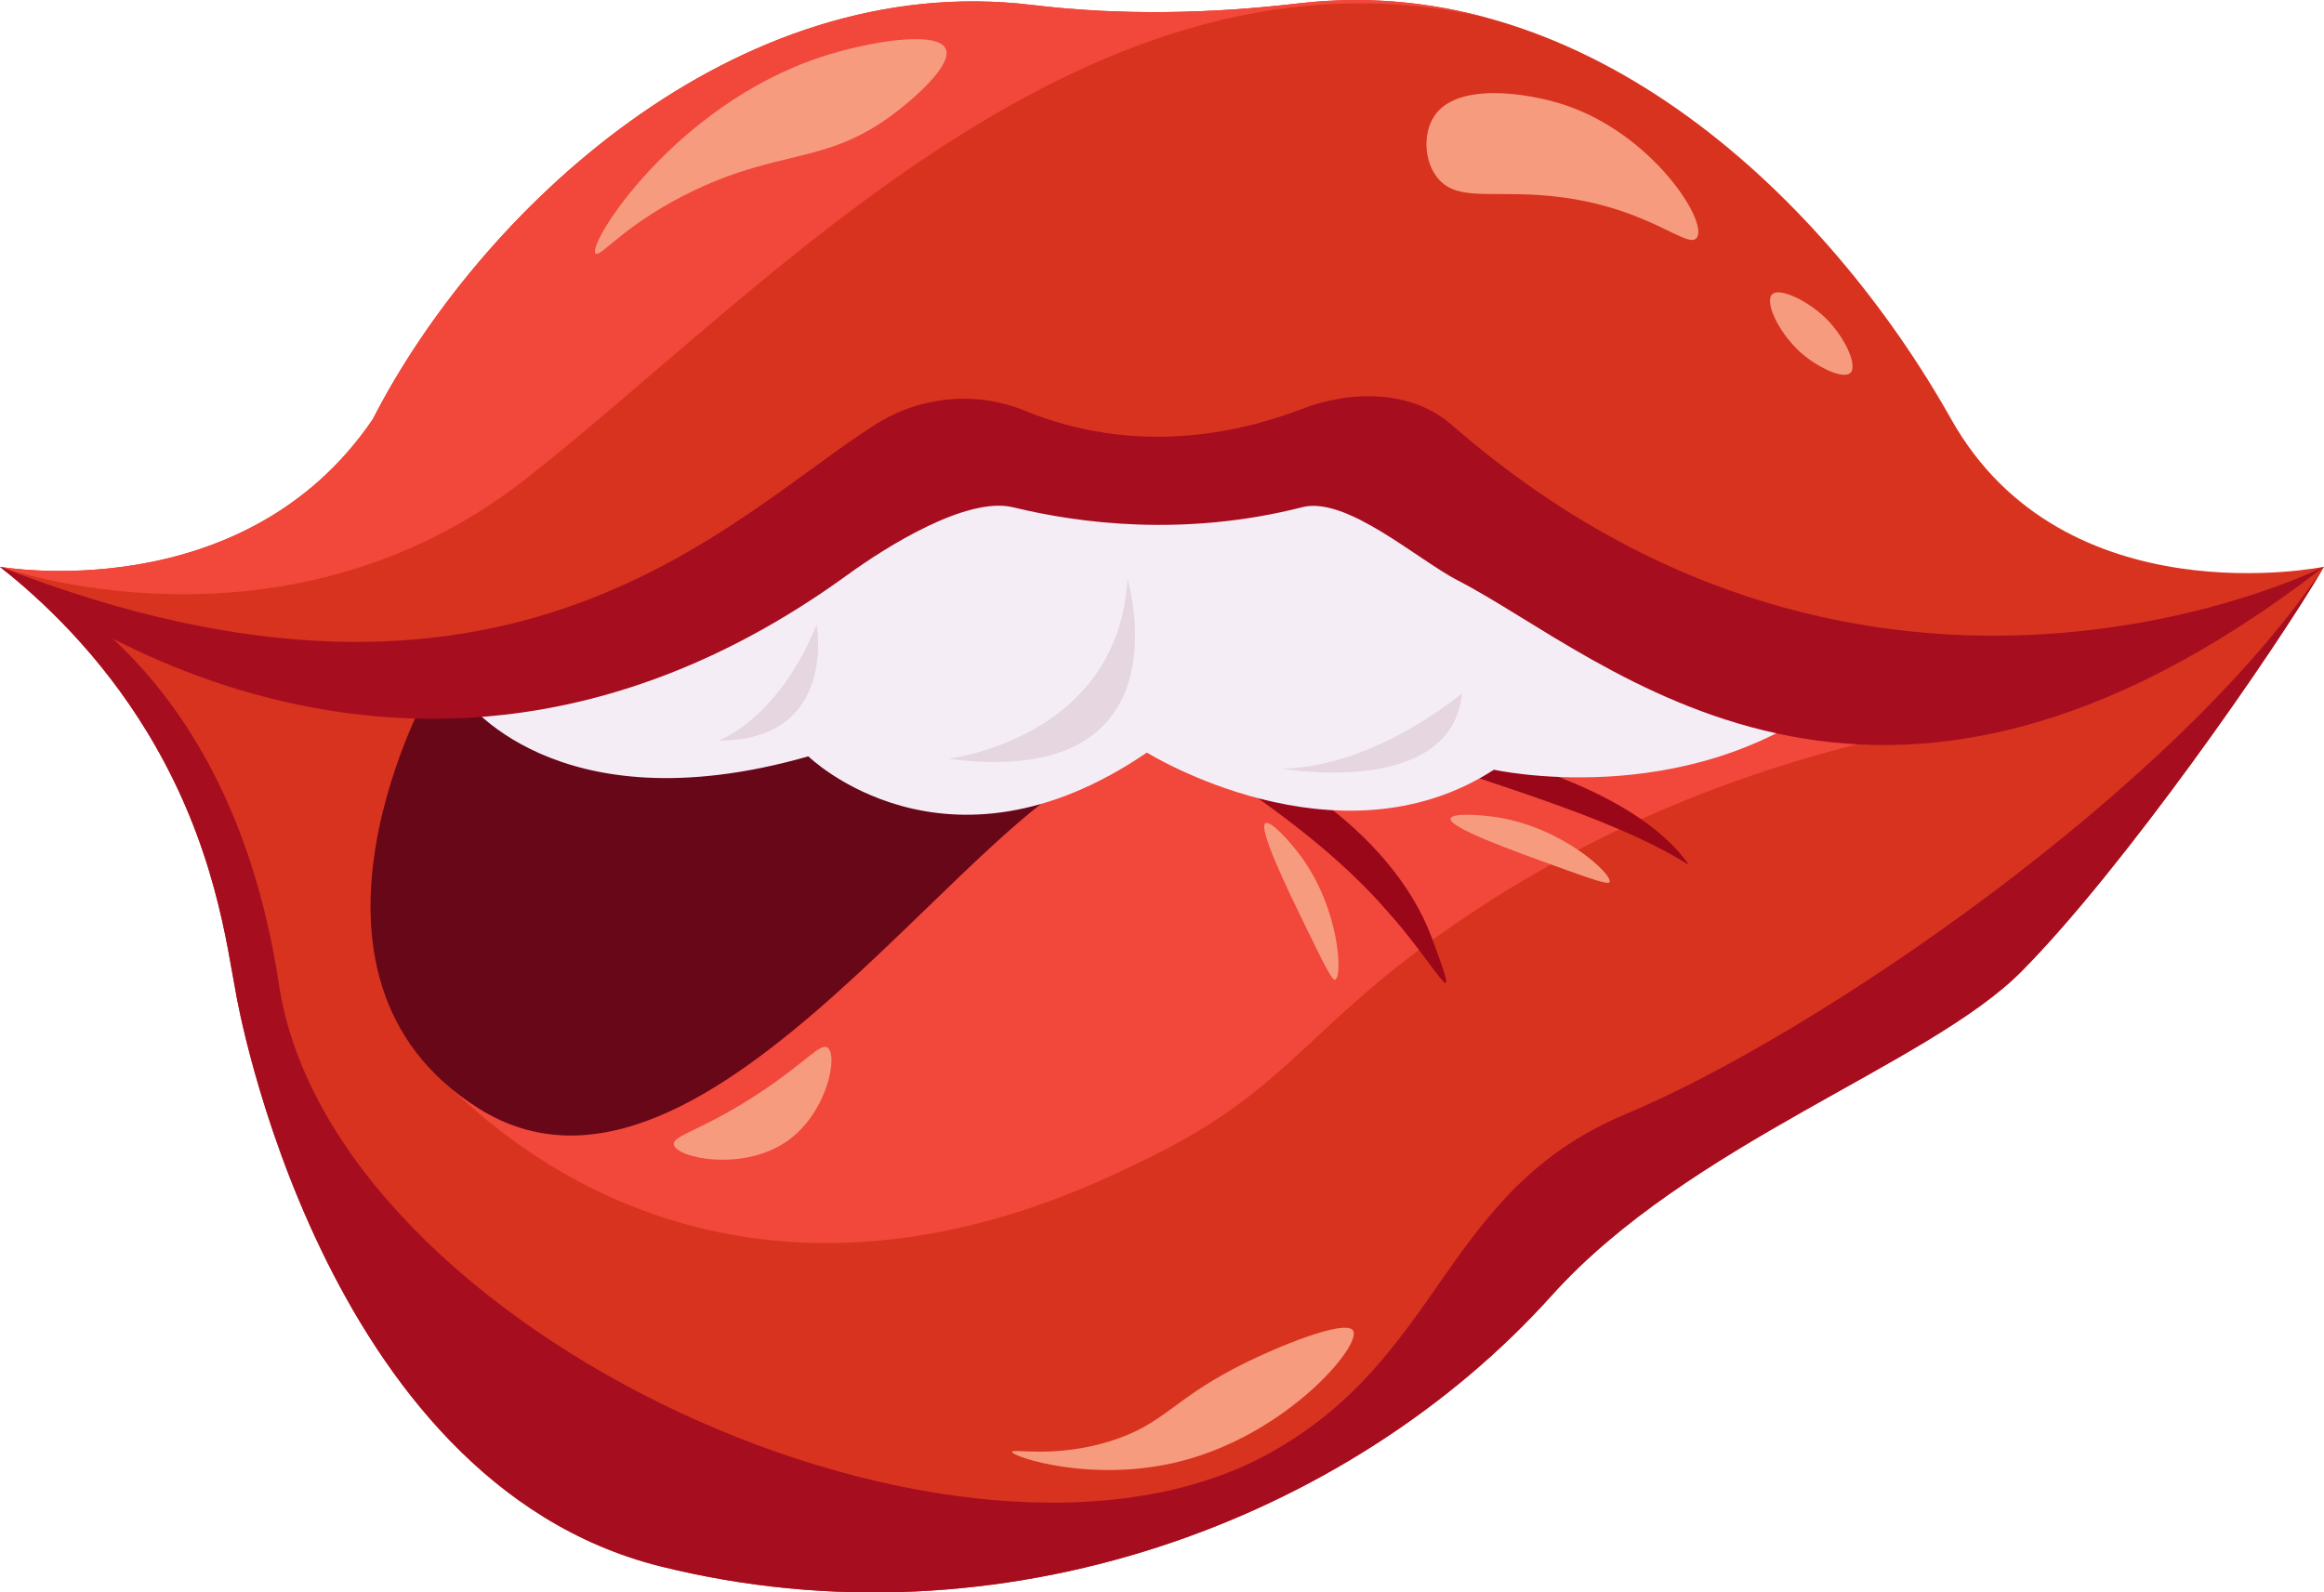 <?xml version="1.0" encoding="UTF-8"?> <svg xmlns="http://www.w3.org/2000/svg" id="_Слой_2" data-name="Слой 2" viewBox="0 0 510.95 350.2"> <defs> <style> .cls-1 { fill: #f79b7f; } .cls-2 { fill: #680718; } .cls-3 { fill: #f5edf6; } .cls-4 { fill: #f2473b; } .cls-5 { fill: #e5d6e0; } .cls-6 { fill: #9a0718; } .cls-7 { fill: #a60e20; } .cls-8 { fill: #d8331f; } </style> </defs> <g id="Layer_4" data-name="Layer 4"> <g> <path class="cls-8" d="M510.95,124.64c-10.89,18.67-44.31,66.61-66.54,89.02-20.41,20.58-73.11,37.71-103.27,71.25-44.49,49.48-121.05,78.22-195.93,59.56-74.88-18.67-93.27-125.68-93.27-125.68-2.07-10.65-4.54-33-19.48-57.62-10.56-17.41-23.28-29.22-32.46-36.52,0,0,53.52,9.47,81.97-32.46C105.13,46.93,161.34-6.84,226.88,1.09c19.45,2.35,39.12,1.94,58.58-.34,64.01-7.52,116.57,43.47,143.52,91.43,24.82,44.17,81.97,32.46,81.97,32.46h0Z"></path> <path class="cls-4" d="M90.82,230.52c8.88,10.23,27.23,28.43,55.85,37.5,47.77,15.13,90.51-5.84,105.78-13.33,31.52-15.47,34.46-28.8,67.56-51.56,34.07-23.42,68.47-35.08,96-41.31-2.92-1.1-7.27-2.67-12.6-4.34-69.15-21.78-130.71-7.4-165.63,1.21-67.72,16.69-117.29,48.74-146.96,71.84Z"></path> <path class="cls-4" d="M0,124.64s62.23,22.49,115.56-19.28C168.89,63.58,239.6-16.43,327.35,4.02c-13.26-3.65-27.27-4.99-41.89-3.28-19.45,2.29-39.13,2.69-58.58,.34C161.34-6.84,105.13,46.93,81.97,92.17,53.52,134.1,0,124.64,0,124.64H0Z"></path> <path class="cls-2" d="M96.3,148.32c-2.37,2.96-37.19,66.37,8.89,95.41,50.66,31.93,112-74.07,142.22-76.44,10.45-7.11,110.22-33.78,110.22-33.78,0,0-53.79-30.81-102.15-32.59s-159.18,47.41-159.18,47.41Z"></path> <path class="cls-6" d="M255.88,161.82c21.34,1.85,50.14,21,58.81,44.15,7.69,20.37,.79,5.8-10.05-5.99-13.14-15.1-31.97-27.52-48.76-38.16Z"></path> <path class="cls-6" d="M301.52,162.87c22.69-.39,58.33,10.56,69.78,27.33-18.28-11.49-48.2-18.93-69.78-27.33Z"></path> <path class="cls-3" d="M101.63,153.06s20.09,29.27,76.09,13.27c0,0,30.09,29.44,74.43-.83,0,0,41.88,26.06,76.31,3.77,0,0,41.62,9.26,74.21-15.63,0,0-79.18-31.45-96.59-48,0,0-62.81,5.83-92.44-4.79l-112,52.2Z"></path> <path class="cls-7" d="M0,124.64s86.81,74.05,186.37,1.75c8.5-6.17,26.22-17.31,36.42-14.82,14.33,3.5,37.53,6.59,63.53-.03,9.73-2.48,25.31,11.54,34.23,16.13,32.45,16.7,90.99,73.97,190.39-3.04,0,0-98.8,49.86-191.8-31.22-8.8-7.67-22.02-7.66-32.92-3.47-14.46,5.55-36.87,10.21-60.89,.38-10.7-4.38-22.9-3.22-32.69,2.93C160.39,113.53,112.3,168.46,0,124.64Z"></path> <path class="cls-7" d="M357.63,244.91c-40.59,16.89-40.03,53.33-78.52,74.67-67.01,37.14-206.22-26.67-217.78-103.09C49.78,140.11,.05,124.65,0,124.64h0c9.18,7.3,21.9,19.11,32.46,36.52,14.94,24.62,17.41,46.97,19.48,57.62,0,0,18.39,107.02,93.27,125.68,74.88,18.67,151.44-10.08,195.93-59.56,30.16-33.54,82.86-50.67,103.27-71.25,22.23-22.41,55.65-70.36,66.54-89.02h0c-33.05,49.51-112.73,103.38-153.32,120.27Z"></path> <path class="cls-1" d="M130.93,55.75c1.01,1.05,6.57-6.71,21.84-13.95,18.9-8.95,28.65-5.73,43.12-16.32,5.08-3.72,13.66-11.27,12.02-14.77-1.9-4.06-17.04-1.6-27.5,1.86-32.12,10.63-51.44,41.15-49.48,43.17Z"></path> <path class="cls-1" d="M373.04,52.32c-1.99,2.51-10.21-6.27-29.33-8.89-14.75-2.02-23.13,1.39-27.71-4.38-2.94-3.7-3.12-9.68-.74-13.4,4.93-7.7,20.55-5.21,28.44-2.67,19.53,6.3,32.04,25.92,29.33,29.33Z"></path> <path class="cls-1" d="M406.84,81.98c-1.5,1.5-6.69-1.05-9.83-3.52-5.57-4.36-9.18-11.93-7.41-13.72,1.61-1.62,7.77,1.37,11.63,5.07,4.24,4.07,7.27,10.51,5.61,12.18Z"></path> <path class="cls-1" d="M148.15,251.72c.54,2.98,15.7,6.18,25.48-1.19,8.31-6.25,10.69-18.56,8.3-20.15-1.57-1.04-4.53,2.97-14.22,9.48-12.99,8.72-19.93,9.76-19.56,11.85Z"></path> <path class="cls-1" d="M293.53,215.45c-.68,.2-2.52-3.59-6.22-11.16-4.03-8.27-10.82-22.18-9.08-23.26,1.1-.68,5.31,3.95,7.67,7.14,8.72,11.76,9.31,26.79,7.63,27.28Z"></path> <path class="cls-1" d="M353.88,194.01c-.35,.61-4.31-.81-12.24-3.67-8.65-3.12-23.22-8.36-22.73-10.34,.31-1.25,6.56-.87,10.48-.23,14.44,2.35,25.35,12.72,24.48,14.24Z"></path> <path class="cls-1" d="M222.52,319.28c-.07,1.08,17.73,6.99,37.04,2.07,23.44-5.96,39.94-25.55,37.93-28.74-1.64-2.6-16.91,3.52-26.07,8.3-13.78,7.19-15.76,12.39-27.26,16-12.22,3.83-21.58,1.59-21.63,2.37Z"></path> <path class="cls-5" d="M208.43,166.86s37.42-4.29,39.46-39.53c0,0,14.03,46.51-39.46,39.53Z"></path> <path class="cls-5" d="M321.43,152.46s-19.04,16.25-39.65,16.58c0,0,37.48,6.57,39.65-16.58Z"></path> <path class="cls-5" d="M157.93,162.87s12.96-4.4,21.63-25.51c0,0,4.67,25.54-21.63,25.51Z"></path> </g> </g> </svg> 